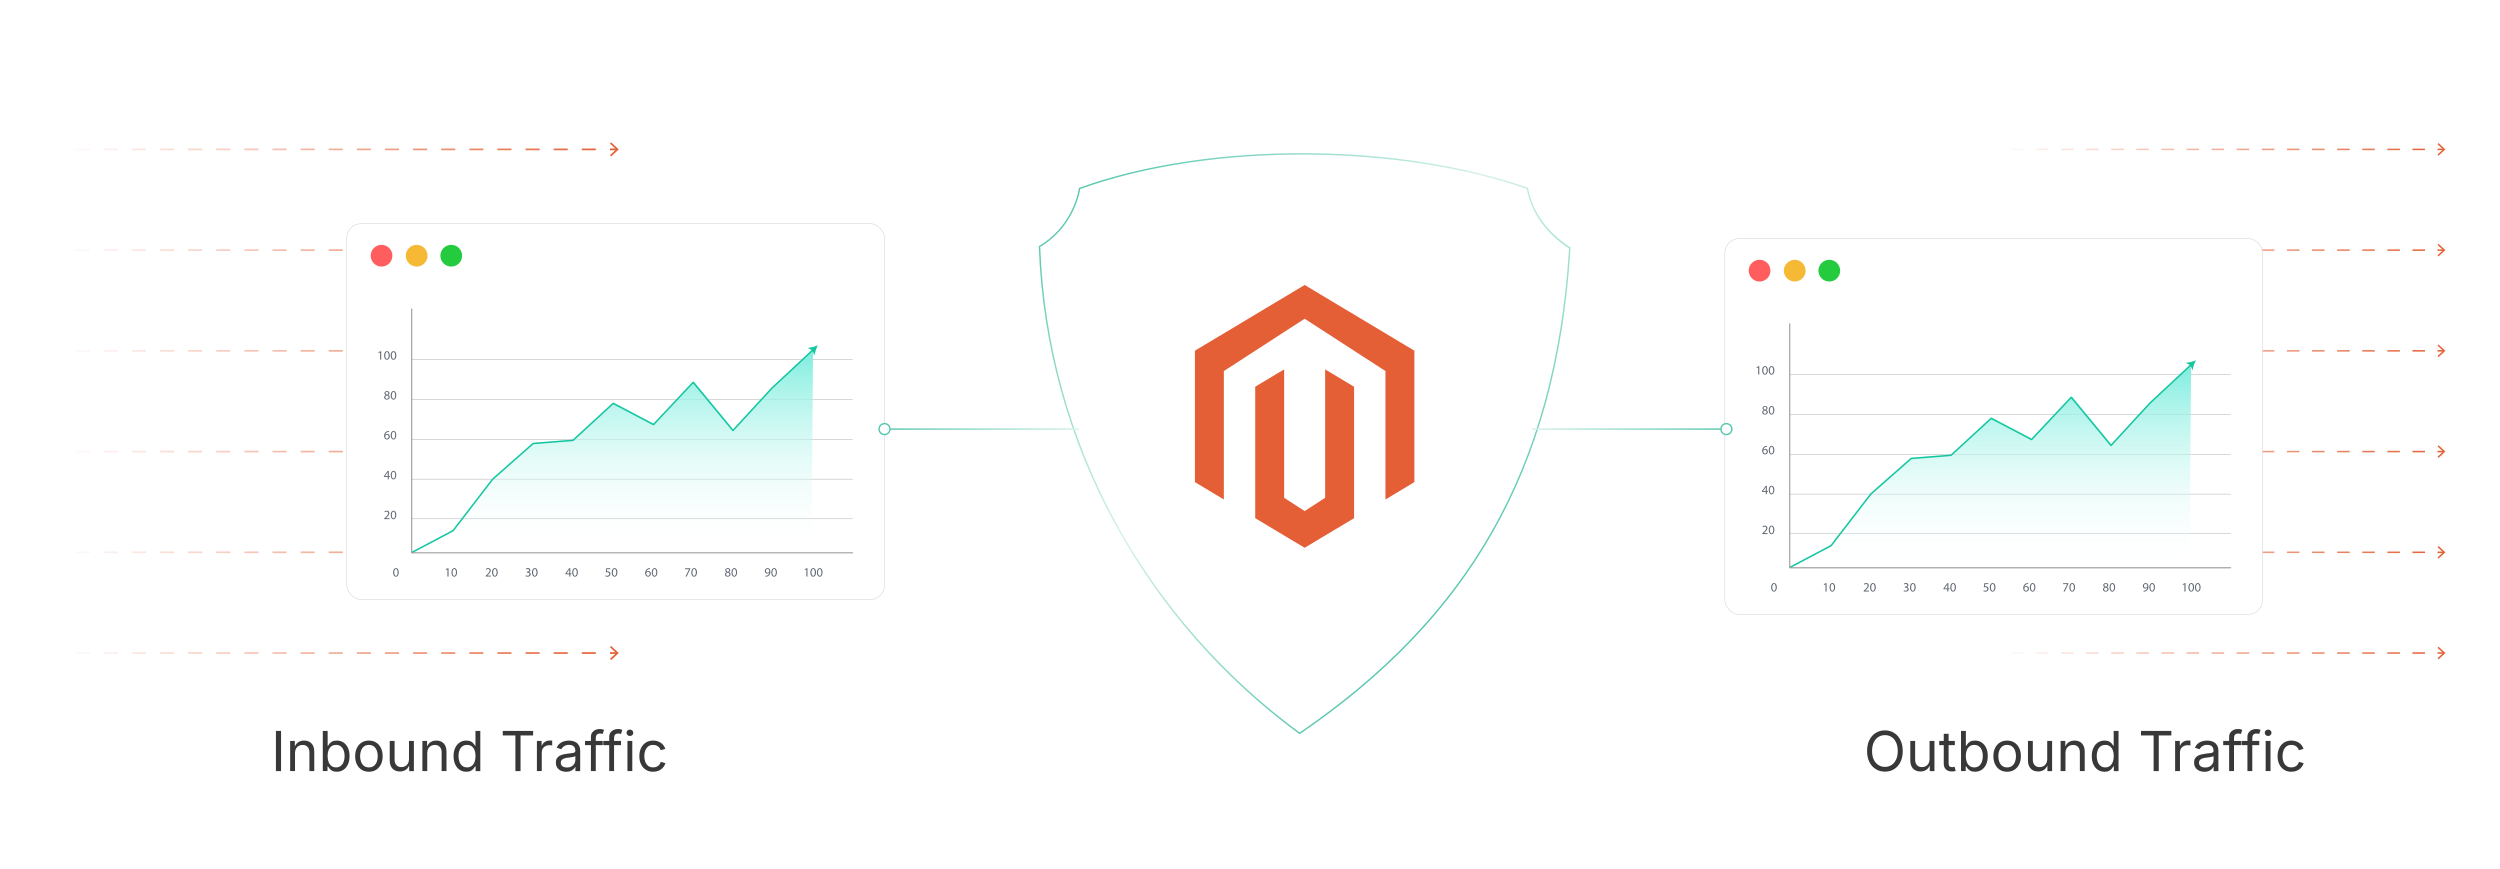 <?xml version="1.0" encoding="UTF-8"?><svg id="_02-Security-Layer" xmlns="http://www.w3.org/2000/svg" xmlns:xlink="http://www.w3.org/1999/xlink" viewBox="0 0 860 298.867"><defs><filter id="drop-shadow-1" filterUnits="userSpaceOnUse"><feOffset dx="0" dy="5"/><feGaussianBlur result="blur" stdDeviation="4"/><feFlood flood-color="#333" flood-opacity=".09"/><feComposite in2="blur" operator="in"/><feComposite in="SourceGraphic"/></filter><linearGradient id="linear-gradient" x1="380.846" y1="49.94" x2="515.971" y2="185.065" gradientUnits="userSpaceOnUse"><stop offset="0" stop-color="#58c7ae"/><stop offset=".5" stop-color="#d6f1eb"/><stop offset="1" stop-color="#58c7ae"/></linearGradient><linearGradient id="linear-gradient-2" x1="18.8" y1="51.391" x2="212.839" y2="51.391" gradientUnits="userSpaceOnUse"><stop offset="0" stop-color="#fff"/><stop offset="1" stop-color="#e45f35"/></linearGradient><linearGradient id="linear-gradient-3" x1="18.8" x2="212.839" xlink:href="#linear-gradient-2"/><linearGradient id="linear-gradient-4" x1="18.8" x2="212.839" xlink:href="#linear-gradient-2"/><linearGradient id="linear-gradient-5" x1="18.8" y1="51.391" x2="212.839" y2="51.391" xlink:href="#linear-gradient-2"/><linearGradient id="linear-gradient-6" y1="86.042" y2="86.042" xlink:href="#linear-gradient-2"/><linearGradient id="linear-gradient-7" x1="18.8" y1="86.042" x2="212.839" y2="86.042" xlink:href="#linear-gradient-2"/><linearGradient id="linear-gradient-8" x1="18.8" y1="86.042" x2="212.839" y2="86.042" xlink:href="#linear-gradient-2"/><linearGradient id="linear-gradient-9" x1="18.8" y1="86.042" x2="212.839" y2="86.042" xlink:href="#linear-gradient-2"/><linearGradient id="linear-gradient-10" y1="120.692" y2="120.692" xlink:href="#linear-gradient-2"/><linearGradient id="linear-gradient-11" x1="18.8" y1="120.692" x2="212.839" y2="120.692" xlink:href="#linear-gradient-2"/><linearGradient id="linear-gradient-12" x1="18.8" y1="120.692" x2="212.839" y2="120.692" xlink:href="#linear-gradient-2"/><linearGradient id="linear-gradient-13" x1="18.8" y1="120.692" x2="212.839" y2="120.692" xlink:href="#linear-gradient-2"/><linearGradient id="linear-gradient-14" y1="155.343" y2="155.343" xlink:href="#linear-gradient-2"/><linearGradient id="linear-gradient-15" x1="18.8" y1="155.343" x2="212.839" y2="155.343" xlink:href="#linear-gradient-2"/><linearGradient id="linear-gradient-16" x1="18.8" y1="155.343" x2="212.839" y2="155.343" xlink:href="#linear-gradient-2"/><linearGradient id="linear-gradient-17" x1="18.8" y1="155.343" x2="212.839" y2="155.343" xlink:href="#linear-gradient-2"/><linearGradient id="linear-gradient-18" y1="189.993" y2="189.993" xlink:href="#linear-gradient-2"/><linearGradient id="linear-gradient-19" x1="18.8" y1="189.993" x2="212.839" y2="189.993" xlink:href="#linear-gradient-2"/><linearGradient id="linear-gradient-20" x1="18.8" y1="189.993" x2="212.839" y2="189.993" xlink:href="#linear-gradient-2"/><linearGradient id="linear-gradient-21" x1="18.8" y1="189.993" x2="212.839" y2="189.993" xlink:href="#linear-gradient-2"/><linearGradient id="linear-gradient-22" y1="224.644" y2="224.644" xlink:href="#linear-gradient-2"/><linearGradient id="linear-gradient-23" x1="18.8" y1="224.644" x2="212.839" y2="224.644" xlink:href="#linear-gradient-2"/><linearGradient id="linear-gradient-24" x1="18.8" y1="224.644" x2="212.839" y2="224.644" xlink:href="#linear-gradient-2"/><linearGradient id="linear-gradient-25" x1="18.8" y1="224.644" x2="212.839" y2="224.644" xlink:href="#linear-gradient-2"/><filter id="drop-shadow-2" filterUnits="userSpaceOnUse"><feOffset dx="0" dy="3.562"/><feGaussianBlur result="blur-2" stdDeviation="2.85"/><feFlood flood-color="#333" flood-opacity=".09"/><feComposite in2="blur-2" operator="in"/><feComposite in="SourceGraphic"/></filter><linearGradient id="linear-gradient-26" x1="210.768" y1="186.615" x2="210.768" y2="116.769" gradientUnits="userSpaceOnUse"><stop offset="0" stop-color="#fff" stop-opacity="0"/><stop offset="1" stop-color="#7eeddf"/></linearGradient><linearGradient id="linear-gradient-27" x1="685.258" x2="841.2" xlink:href="#linear-gradient-2"/><linearGradient id="linear-gradient-28" x1="685.258" x2="841.2" xlink:href="#linear-gradient-2"/><linearGradient id="linear-gradient-29" x1="685.258" x2="841.2" xlink:href="#linear-gradient-2"/><linearGradient id="linear-gradient-30" x1="685.258" y1="51.391" x2="841.2" y2="51.391" xlink:href="#linear-gradient-2"/><linearGradient id="linear-gradient-31" x1="685.258" y1="86.042" x2="841.2" y2="86.042" xlink:href="#linear-gradient-2"/><linearGradient id="linear-gradient-32" x1="685.258" y1="86.042" x2="841.2" y2="86.042" xlink:href="#linear-gradient-2"/><linearGradient id="linear-gradient-33" x1="685.258" y1="86.042" x2="841.2" y2="86.042" xlink:href="#linear-gradient-2"/><linearGradient id="linear-gradient-34" x1="685.258" y1="86.042" x2="841.2" y2="86.042" xlink:href="#linear-gradient-2"/><linearGradient id="linear-gradient-35" x1="685.258" y1="120.692" x2="841.2" y2="120.692" xlink:href="#linear-gradient-2"/><linearGradient id="linear-gradient-36" x1="685.258" y1="120.692" x2="841.2" y2="120.692" xlink:href="#linear-gradient-2"/><linearGradient id="linear-gradient-37" x1="685.258" y1="120.692" x2="841.2" y2="120.692" xlink:href="#linear-gradient-2"/><linearGradient id="linear-gradient-38" x1="685.258" y1="120.692" x2="841.2" y2="120.692" xlink:href="#linear-gradient-2"/><linearGradient id="linear-gradient-39" x1="685.258" y1="155.343" x2="841.2" y2="155.343" xlink:href="#linear-gradient-2"/><linearGradient id="linear-gradient-40" x1="685.258" y1="155.343" x2="841.2" y2="155.343" xlink:href="#linear-gradient-2"/><linearGradient id="linear-gradient-41" x1="685.258" y1="155.343" x2="841.2" y2="155.343" xlink:href="#linear-gradient-2"/><linearGradient id="linear-gradient-42" x1="685.258" y1="155.343" x2="841.2" y2="155.343" xlink:href="#linear-gradient-2"/><linearGradient id="linear-gradient-43" x1="685.258" y1="189.993" x2="841.2" y2="189.993" xlink:href="#linear-gradient-2"/><linearGradient id="linear-gradient-44" x1="685.258" y1="189.993" x2="841.2" y2="189.993" xlink:href="#linear-gradient-2"/><linearGradient id="linear-gradient-45" x1="685.258" y1="189.993" x2="841.2" y2="189.993" xlink:href="#linear-gradient-2"/><linearGradient id="linear-gradient-46" x1="685.258" y1="189.993" x2="841.2" y2="189.993" xlink:href="#linear-gradient-2"/><linearGradient id="linear-gradient-47" x1="685.258" y1="224.644" x2="841.2" y2="224.644" xlink:href="#linear-gradient-2"/><linearGradient id="linear-gradient-48" x1="685.258" y1="224.644" x2="841.2" y2="224.644" xlink:href="#linear-gradient-2"/><linearGradient id="linear-gradient-49" x1="685.258" y1="224.644" x2="841.2" y2="224.644" xlink:href="#linear-gradient-2"/><linearGradient id="linear-gradient-50" x1="685.258" y1="224.644" x2="841.2" y2="224.644" xlink:href="#linear-gradient-2"/><filter id="drop-shadow-3" filterUnits="userSpaceOnUse"><feOffset dx="0" dy="3.562"/><feGaussianBlur result="blur-3" stdDeviation="2.85"/><feFlood flood-color="#333" flood-opacity=".09"/><feComposite in2="blur-3" operator="in"/><feComposite in="SourceGraphic"/></filter><linearGradient id="linear-gradient-51" x1="684.817" y1="191.756" x2="684.817" y2="121.91" xlink:href="#linear-gradient-26"/><linearGradient id="linear-gradient-52" x1="304.278" y1="147.611" x2="371.162" y2="147.611" gradientUnits="userSpaceOnUse"><stop offset="0" stop-color="#58c7ae"/><stop offset="1" stop-color="#d6f1eb"/></linearGradient><linearGradient id="linear-gradient-53" x1="304.278" x2="371.162" xlink:href="#linear-gradient-52"/><linearGradient id="linear-gradient-54" x1="593.886" x2="527.002" xlink:href="#linear-gradient-52"/><linearGradient id="linear-gradient-55" x1="593.886" x2="527.002" xlink:href="#linear-gradient-52"/></defs><g filter="url(#drop-shadow-1)"><path d="M540.012,80.322c-4.704,77.103-35.572,127.747-92.947,166.967-52.916-38.923-86.997-99.468-89.478-167.5,12.145-7.103,13.782-19.959,13.782-19.959,45.305-16.344,110.508-15.364,154.047-.033,1.724,8.861,6.947,15.472,14.595,20.525Z" fill="#fff" stroke="url(#linear-gradient)" stroke-miterlimit="10" stroke-width=".5"/><g id="LOGO"><polygon points="486.548 115.638 486.548 160.853 476.593 166.819 476.593 122.64 448.799 104.645 421.006 122.64 421.006 166.819 411.051 160.853 411.051 115.638 448.799 93.03 486.548 115.638" fill="#e45f35" stroke-width="0"/><polygon points="465.807 128.033 465.807 173.248 458.921 177.372 448.8 183.436 438.67 177.372 431.792 173.248 431.792 128.033 441.748 122.067 441.748 166.246 448.8 170.809 455.851 166.246 455.851 122.067 465.807 128.033" fill="#e45f35" stroke-width="0"/></g></g><path d="M96.681,251.435v13.823h-1.763v-13.823h1.763Z" fill="#383838" stroke-width="0"/><path d="M101.486,259.042v6.216h-1.67v-10.372h1.605l.009,2.514h-.232c.315-.958.765-1.639,1.35-2.041.584-.402,1.269-.603,2.055-.603.699,0,1.311.144,1.837.432.525.287.936.72,1.229,1.299.293.578.44,1.307.44,2.185v6.587h-1.67v-6.448c0-.798-.209-1.422-.626-1.874-.418-.451-.988-.677-1.712-.677-.495,0-.94.108-1.336.325-.396.217-.708.532-.937.946-.229.415-.343.918-.343,1.512Z" fill="#383838" stroke-width="0"/><path d="M115.857,265.481c-.656,0-1.185-.113-1.586-.339-.402-.226-.711-.482-.928-.77-.217-.288-.384-.527-.501-.719h-.186v1.605h-1.614v-13.823h1.67v5.112h.13c.117-.186.281-.419.492-.701.21-.281.513-.533.909-.756.396-.223.931-.334,1.605-.334.866,0,1.628.217,2.287.649.658.433,1.175,1.05,1.549,1.851.375.801.562,1.749.562,2.844,0,1.101-.186,2.054-.557,2.857-.371.804-.886,1.426-1.545,1.865-.658.439-1.421.659-2.287.659ZM115.606,263.987c.649,0,1.192-.175,1.628-.524.437-.35.764-.82.983-1.41.22-.591.33-1.248.33-1.972,0-.717-.108-1.365-.325-1.943-.217-.579-.543-1.038-.979-1.378-.437-.34-.982-.51-1.638-.51-.637,0-1.172.161-1.605.482-.433.322-.759.769-.979,1.34-.219.572-.329,1.242-.329,2.009,0,.767.111,1.444.334,2.032.223.588.552,1.047.988,1.377.436.331.966.497,1.591.497Z" fill="#383838" stroke-width="0"/><path d="M126.897,265.481c-.94,0-1.764-.223-2.472-.668-.708-.445-1.261-1.07-1.656-1.874-.396-.804-.594-1.738-.594-2.802,0-1.082.198-2.027.594-2.834.396-.808.948-1.434,1.656-1.879.708-.445,1.532-.668,2.472-.668.946,0,1.775.223,2.486.668.711.445,1.265,1.071,1.661,1.879.396.807.594,1.752.594,2.834,0,1.064-.198,1.998-.594,2.802-.396.804-.95,1.429-1.661,1.874-.711.445-1.54.668-2.486.668ZM126.897,263.987c.699,0,1.274-.179,1.726-.538.451-.358.785-.831,1.002-1.415.216-.585.325-1.217.325-1.897,0-.687-.108-1.325-.325-1.916-.217-.59-.551-1.066-1.002-1.429-.452-.361-1.027-.542-1.726-.542-.693,0-1.262.181-1.707.542-.445.362-.776.837-.993,1.424-.217.588-.325,1.228-.325,1.92,0,.681.108,1.312.325,1.897.216.584.547,1.056.993,1.415.445.359,1.014.538,1.707.538Z" fill="#383838" stroke-width="0"/><path d="M137.584,265.388c-.699,0-1.313-.144-1.841-.432-.529-.287-.94-.722-1.234-1.303-.293-.581-.44-1.308-.44-2.18v-6.587h1.67v6.448c0,.798.21,1.423.631,1.874.42.452.993.677,1.716.677.495,0,.938-.108,1.332-.325.393-.216.703-.534.932-.951.229-.418.343-.92.343-1.508v-6.216h1.679v10.372h-1.614v-2.514h.223c-.322.971-.778,1.655-1.369,2.05-.59.396-1.266.594-2.027.594Z" fill="#383838" stroke-width="0"/><path d="M146.973,259.042v6.216h-1.67v-10.372h1.605l.009,2.514h-.232c.315-.958.765-1.639,1.35-2.041.584-.402,1.269-.603,2.055-.603.699,0,1.311.144,1.837.432.525.287.936.72,1.229,1.299.293.578.44,1.307.44,2.185v6.587h-1.67v-6.448c0-.798-.209-1.422-.626-1.874-.418-.451-.988-.677-1.712-.677-.495,0-.94.108-1.336.325-.396.217-.708.532-.937.946-.229.415-.343.918-.343,1.512Z" fill="#383838" stroke-width="0"/><path d="M160.416,265.481c-.86,0-1.621-.22-2.282-.659-.662-.439-1.178-1.061-1.549-1.865-.371-.804-.557-1.756-.557-2.857,0-1.095.187-2.042.562-2.844.374-.801.892-1.417,1.554-1.851.662-.433,1.422-.649,2.282-.649.674,0,1.209.111,1.605.334.396.223.7.475.913.756.214.282.376.515.487.701h.13v-5.112h1.67v13.823h-1.614v-1.605h-.186c-.111.192-.277.431-.496.719-.22.287-.529.544-.928.77-.399.226-.93.339-1.591.339ZM160.667,263.987c.631,0,1.163-.166,1.596-.497.433-.331.761-.79.983-1.377.223-.587.334-1.265.334-2.032,0-.767-.11-1.437-.329-2.009-.22-.572-.546-1.019-.979-1.34-.434-.321-.969-.482-1.605-.482-.656,0-1.201.17-1.638.51-.436.34-.762.799-.979,1.378-.217.578-.325,1.226-.325,1.943,0,.724.11,1.381.33,1.972.219.59.548,1.061.988,1.41.439.349.98.524,1.624.524Z" fill="#383838" stroke-width="0"/><path d="M172.95,252.993v-1.559h10.446v1.559h-4.332v12.265h-1.764v-12.265h-4.351Z" fill="#383838" stroke-width="0"/><path d="M184.695,265.258v-10.372h1.614v1.596h.111c.191-.525.533-.948,1.025-1.267.491-.318,1.047-.478,1.665-.478.124,0,.271.003.44.009.17.006.305.013.404.019v1.679c-.05-.012-.174-.031-.371-.056-.198-.024-.408-.037-.631-.037-.495,0-.939.104-1.332.311-.393.208-.7.492-.923.854-.223.362-.334.778-.334,1.248v6.494h-1.67Z" fill="#383838" stroke-width="0"/><path d="M194.751,265.499c-.655,0-1.251-.124-1.785-.371-.535-.247-.961-.609-1.275-1.085-.316-.476-.474-1.054-.474-1.735,0-.594.117-1.076.353-1.447s.549-.663.941-.877c.393-.213.827-.372,1.304-.478.477-.105.956-.188,1.438-.25.618-.08,1.122-.142,1.512-.186.39-.043.679-.117.867-.223.188-.105.283-.284.283-.538v-.056c0-.433-.08-.799-.241-1.099-.161-.3-.402-.53-.724-.691-.321-.161-.724-.241-1.206-.241-.495,0-.919.078-1.271.232-.354.155-.64.348-.858.58-.22.232-.386.469-.497.71l-1.604-.529c.266-.631.625-1.124,1.076-1.48.451-.355.949-.607,1.493-.756.545-.148,1.083-.223,1.615-.223.346,0,.74.042,1.183.125.441.084.868.25,1.28.497.411.248.751.614,1.021,1.099.269.486.403,1.134.403,1.944v6.837h-1.643v-1.41h-.111c-.117.241-.306.49-.565.747-.26.256-.597.472-1.011.645-.415.173-.916.26-1.504.26ZM195.04,264.024c.618,0,1.142-.121,1.567-.362.428-.241.752-.555.975-.941.223-.387.334-.79.334-1.211v-1.438c-.068.081-.217.153-.445.218-.229.064-.49.122-.784.171-.294.05-.578.091-.854.125-.275.034-.493.06-.653.079-.402.05-.778.134-1.128.255-.35.12-.629.297-.839.528-.211.232-.316.546-.316.942,0,.359.094.659.279.9s.438.424.76.547c.322.124.69.186,1.104.186Z" fill="#383838" stroke-width="0"/><path d="M207.34,254.886v1.429h-6.104v-1.429h6.104ZM203.277,265.258v-11.754c0-.6.141-1.101.422-1.503.281-.402.648-.705,1.1-.909s.928-.306,1.429-.306c.396,0,.724.032.983.098.26.064.451.125.575.181l-.464,1.429c-.087-.031-.199-.065-.339-.102-.139-.037-.326-.056-.562-.056-.513,0-.887.131-1.122.394-.235.263-.353.645-.353,1.146v11.383h-1.67Z" fill="#383838" stroke-width="0"/><path d="M213.631,254.886v1.429h-6.104v-1.429h6.104ZM209.568,265.258v-11.754c0-.6.141-1.101.422-1.503.281-.402.648-.705,1.1-.909s.928-.306,1.429-.306c.396,0,.724.032.983.098.26.064.451.125.575.181l-.464,1.429c-.087-.031-.199-.065-.339-.102-.139-.037-.326-.056-.562-.056-.513,0-.887.131-1.122.394-.235.263-.353.645-.353,1.146v11.383h-1.67Z" fill="#383838" stroke-width="0"/><path d="M216.683,253.188c-.316,0-.588-.108-.816-.325-.229-.216-.344-.476-.344-.779,0-.309.114-.57.344-.784.229-.213.5-.32.816-.32.321,0,.597.107.825.32.229.214.343.475.343.784,0,.303-.114.563-.343.779-.229.217-.504.325-.825.325ZM215.838,265.258v-10.372h1.67v10.372h-1.67Z" fill="#383838" stroke-width="0"/><path d="M224.662,265.481c-.94,0-1.765-.223-2.473-.668-.709-.445-1.261-1.07-1.656-1.874-.396-.804-.594-1.738-.594-2.802,0-1.082.198-2.027.594-2.834.396-.808.947-1.434,1.656-1.879.708-.445,1.532-.668,2.473-.668.5,0,.974.065,1.419.195s.852.317,1.22.561c.368.245.686.544.951.9.266.355.47.759.612,1.21l-1.604.455c-.074-.266-.189-.51-.344-.733s-.342-.416-.562-.58c-.22-.164-.472-.291-.756-.381-.284-.089-.597-.134-.937-.134-.693,0-1.262.181-1.707.542-.445.362-.776.837-.993,1.424-.217.588-.325,1.228-.325,1.92,0,.681.108,1.312.325,1.897.217.584.548,1.056.993,1.415.445.359,1.014.538,1.707.538.346,0,.664-.046.955-.139s.549-.224.774-.395c.226-.17.416-.372.571-.607.154-.235.269-.492.343-.77l1.596.455c-.136.464-.339.877-.607,1.238-.27.362-.589.671-.96.928-.371.257-.783.452-1.234.585-.451.133-.931.199-1.438.199Z" fill="#383838" stroke-width="0"/><line x1="18.8" y1="51.391" x2="21.17" y2="51.391" fill="none" stroke="url(#linear-gradient-2)" stroke-miterlimit="10" stroke-width=".593"/><line x1="26.007" y1="51.391" x2="207.407" y2="51.391" fill="none" stroke="url(#linear-gradient-3)" stroke-dasharray="0 0 4.837 4.837" stroke-miterlimit="10" stroke-width=".593"/><line x1="209.826" y1="51.391" x2="212.196" y2="51.391" fill="none" stroke="url(#linear-gradient-4)" stroke-miterlimit="10" stroke-width=".593"/><polygon points="210.233 53.815 209.828 53.381 211.969 51.392 209.828 49.402 210.233 48.968 212.839 51.392 210.233 53.815" fill="url(#linear-gradient-5)" stroke-width="0"/><line x1="18.8" y1="86.042" x2="21.17" y2="86.042" fill="none" stroke="url(#linear-gradient-6)" stroke-miterlimit="10" stroke-width=".593"/><line x1="26.007" y1="86.042" x2="207.407" y2="86.042" fill="none" stroke="url(#linear-gradient-7)" stroke-dasharray="0 0 4.837 4.837" stroke-miterlimit="10" stroke-width=".593"/><line x1="209.826" y1="86.042" x2="212.196" y2="86.042" fill="none" stroke="url(#linear-gradient-8)" stroke-miterlimit="10" stroke-width=".593"/><polygon points="210.233 88.465 209.828 88.031 211.969 86.042 209.828 84.052 210.233 83.618 212.839 86.042 210.233 88.465" fill="url(#linear-gradient-9)" stroke-width="0"/><line x1="18.8" y1="120.692" x2="21.17" y2="120.692" fill="none" stroke="url(#linear-gradient-10)" stroke-miterlimit="10" stroke-width=".593"/><line x1="26.007" y1="120.692" x2="207.407" y2="120.692" fill="none" stroke="url(#linear-gradient-11)" stroke-dasharray="0 0 4.837 4.837" stroke-miterlimit="10" stroke-width=".593"/><line x1="209.826" y1="120.692" x2="212.196" y2="120.692" fill="none" stroke="url(#linear-gradient-12)" stroke-miterlimit="10" stroke-width=".593"/><polygon points="210.233 123.116 209.828 122.682 211.969 120.693 209.828 118.703 210.233 118.269 212.839 120.693 210.233 123.116" fill="url(#linear-gradient-13)" stroke-width="0"/><line x1="18.8" y1="155.343" x2="21.17" y2="155.343" fill="none" stroke="url(#linear-gradient-14)" stroke-miterlimit="10" stroke-width=".593"/><line x1="26.007" y1="155.343" x2="207.407" y2="155.343" fill="none" stroke="url(#linear-gradient-15)" stroke-dasharray="0 0 4.837 4.837" stroke-miterlimit="10" stroke-width=".593"/><line x1="209.826" y1="155.343" x2="212.196" y2="155.343" fill="none" stroke="url(#linear-gradient-16)" stroke-miterlimit="10" stroke-width=".593"/><polygon points="210.233 157.766 209.828 157.332 211.969 155.343 209.828 153.353 210.233 152.919 212.839 155.343 210.233 157.766" fill="url(#linear-gradient-17)" stroke-width="0"/><line x1="18.8" y1="189.993" x2="21.17" y2="189.993" fill="none" stroke="url(#linear-gradient-18)" stroke-miterlimit="10" stroke-width=".593"/><line x1="26.007" y1="189.993" x2="207.407" y2="189.993" fill="none" stroke="url(#linear-gradient-19)" stroke-dasharray="0 0 4.837 4.837" stroke-miterlimit="10" stroke-width=".593"/><line x1="209.826" y1="189.993" x2="212.196" y2="189.993" fill="none" stroke="url(#linear-gradient-20)" stroke-miterlimit="10" stroke-width=".593"/><polygon points="210.233 192.417 209.828 191.983 211.969 189.994 209.828 188.004 210.233 187.57 212.839 189.994 210.233 192.417" fill="url(#linear-gradient-21)" stroke-width="0"/><line x1="18.8" y1="224.644" x2="21.17" y2="224.644" fill="none" stroke="url(#linear-gradient-22)" stroke-miterlimit="10" stroke-width=".593"/><line x1="26.007" y1="224.644" x2="207.407" y2="224.644" fill="none" stroke="url(#linear-gradient-23)" stroke-dasharray="0 0 4.837 4.837" stroke-miterlimit="10" stroke-width=".593"/><line x1="209.826" y1="224.644" x2="212.196" y2="224.644" fill="none" stroke="url(#linear-gradient-24)" stroke-miterlimit="10" stroke-width=".593"/><polygon points="210.233 227.067 209.828 226.633 211.969 224.644 209.828 222.654 210.233 222.22 212.839 224.644 210.233 227.067" fill="url(#linear-gradient-25)" stroke-width="0"/><g filter="url(#drop-shadow-2)"><rect x="119.271" y="73.387" width="185.007" height="129.26" rx="4.938" ry="4.938" fill="#fff" stroke="#d3d3d3" stroke-miterlimit="10" stroke-width=".187"/><circle cx="143.333" cy="84.404" r="3.739" fill="#f5b935" stroke-width="0"/><circle cx="131.25" cy="84.404" r="3.739" fill="#ff5d5e" stroke-width="0"/><circle cx="155.229" cy="84.404" r="3.739" fill="#24cb3f" stroke-width="0"/><path d="M293.223,174.988h-151.46c-.076,0-.137-.062-.137-.137,0-.076.062-.137.137-.137h151.46c.076,0,.137.062.137.137,0,.076-.062.137-.137.137Z" fill="#cecece" stroke-width="0"/><path d="M293.223,161.436h-151.46c-.076,0-.137-.062-.137-.137,0-.076.062-.137.137-.137h151.46c.076,0,.137.062.137.137,0,.076-.062.137-.137.137Z" fill="#cecece" stroke-width="0"/><path d="M293.223,147.765h-151.46c-.076,0-.137-.062-.137-.137,0-.076.062-.137.137-.137h151.46c.076,0,.137.062.137.137,0,.076-.062.137-.137.137Z" fill="#cecece" stroke-width="0"/><path d="M293.223,134.046h-151.46c-.076,0-.137-.062-.137-.137,0-.076.062-.137.137-.137h151.46c.076,0,.137.062.137.137,0,.076-.062.137-.137.137Z" fill="#cecece" stroke-width="0"/><path d="M293.223,120.278h-151.46c-.076,0-.137-.062-.137-.137,0-.076.062-.137.137-.137h151.46c.076,0,.137.062.137.137,0,.076-.062.137-.137.137Z" fill="#cecece" stroke-width="0"/><path d="M132.182,175.018v-.237c.439-.427,1.359-1.191,1.365-1.786,0-.643-.699-.711-1.172-.316l-.123-.272c.624-.526,1.681-.349,1.681.54,0,.66-.716,1.284-1.211,1.742v.009h1.281v.32h-1.821ZM136.329,173.561c0,2.013-1.916,2.041-1.935.039,0-1.949,1.935-2.038,1.935-.039ZM135.36,174.768c.794,0,.798-2.351.004-2.351-.782,0-.797,2.351-.004,2.351Z" fill="#5f6772" stroke-width="0"/><path d="M133.376,161.299v-.777h-1.325v-.255l1.272-1.821h.417v1.773h.399v.303h-.399v.777h-.364ZM133.376,160.22c0-.379-.006-1.054.013-1.4h-.013c-.253.484-.58.899-.934,1.391v.009h.934ZM136.329,159.842c0,2.013-1.916,2.041-1.935.039,0-1.949,1.935-2.038,1.935-.039ZM135.36,161.049c.794,0,.798-2.351.004-2.351-.782,0-.797,2.351-.004,2.351Z" fill="#5f6772" stroke-width="0"/><path d="M133.81,145c-.645-.035-1.189.372-1.281,1.031h.013c.45-.595,1.549-.401,1.549.592,0,.522-.355,1.005-.948,1.005-1.48,0-1.43-2.944.667-2.944v.316ZM133.112,145.991c-.857,0-.717,1.338.031,1.338.703,0,.796-1.338-.031-1.338ZM136.329,146.123c0,2.013-1.916,2.041-1.935.039,0-1.949,1.935-2.038,1.935-.039ZM134.781,146.167c0,1.547,1.163,1.6,1.163-.027,0-1.594-1.163-1.554-1.163.027Z" fill="#5f6772" stroke-width="0"/><path d="M132.713,132.373l-.004-.013c-.316-.149-.452-.395-.452-.641,0-.988,1.711-1.016,1.711-.057,0,.241-.118.5-.469.667v.013c.959.379.654,1.566-.395,1.566-1.079,0-1.303-1.147-.391-1.536ZM133.056,132.496c-.757.219-.633,1.132.057,1.132.67,0,.891-.863-.057-1.132ZM133.165,132.22c.659-.224.514-.983-.048-.983-.574,0-.785.76.048.983ZM136.329,132.404c0,2.013-1.916,2.041-1.935.039,0-1.949,1.935-2.038,1.935-.039ZM134.781,132.448c0,1.547,1.163,1.6,1.163-.027,0-1.594-1.163-1.554-1.163.027Z" fill="#5f6772" stroke-width="0"/><path d="M130.768,117.649h-.009l-.496.267-.075-.294.623-.333h.329v2.852h-.373v-2.492ZM133.086,120.189c-1.261,0-1.302-2.949.048-2.949,1.29,0,1.293,2.949-.048,2.949ZM133.108,119.891c.794,0,.798-2.351.004-2.351-.782,0-.797,2.351-.004,2.351ZM135.338,120.189c-1.261,0-1.302-2.949.048-2.949,1.29,0,1.293,2.949-.048,2.949ZM135.36,119.891c.794,0,.798-2.351.004-2.351-.782,0-.797,2.351-.004,2.351Z" fill="#5f6772" stroke-width="0"/><path d="M136.175,194.822c-1.261,0-1.302-2.949.048-2.949,1.29,0,1.293,2.949-.048,2.949ZM136.197,194.524c.794,0,.798-2.353.004-2.353-.782,0-.797,2.353-.004,2.353Z" fill="#5f6772" stroke-width="0"/><path d="M153.92,192.282h-.009l-.496.267-.075-.294.623-.333h.329v2.852h-.373v-2.492ZM157.23,193.317c0,2.012-1.916,2.043-1.935.04,0-1.953,1.935-2.036,1.935-.04ZM156.26,194.524c.794,0,.798-2.353.004-2.353-.782,0-.797,2.353-.004,2.353Z" fill="#5f6772" stroke-width="0"/><path d="M167.06,194.774v-.237c.44-.427,1.359-1.191,1.365-1.786,0-.642-.696-.712-1.172-.316l-.123-.272c.627-.527,1.681-.347,1.681.54,0,.661-.717,1.285-1.211,1.742v.009h1.281v.32h-1.821ZM170.216,194.822c-1.261,0-1.302-2.949.048-2.949,1.29,0,1.293,2.949-.048,2.949ZM170.238,194.524c.794,0,.798-2.353.004-2.353-.782,0-.797,2.353-.004,2.353Z" fill="#5f6772" stroke-width="0"/><path d="M180.885,194.331c1.185.751,2.021-.944.325-.944v-.289c1.489,0,.79-1.446-.219-.723l-.101-.281c1.192-.883,2.226.699,1.035,1.132v.009c.941.19.871,1.588-.404,1.588-.32,0-.601-.101-.742-.193l.105-.298ZM183.948,194.822c-1.261,0-1.302-2.949.048-2.949,1.29,0,1.293,2.949-.048,2.949ZM183.97,194.524c.794,0,.798-2.353.004-2.353-.782,0-.797,2.353-.004,2.353Z" fill="#5f6772" stroke-width="0"/><path d="M195.824,194.774v-.777h-1.325v-.254l1.272-1.821h.417v1.773h.399v.302h-.399v.777h-.364ZM195.824,193.694c0-.379-.006-1.054.013-1.4h-.013c-.25.479-.583.903-.935,1.391v.009h.935ZM197.786,194.822c-1.261,0-1.302-2.949.048-2.949,1.29,0,1.293,2.949-.048,2.949ZM197.808,194.524c.794,0,.798-2.353.004-2.353-.782,0-.797,2.353-.004,2.353Z" fill="#5f6772" stroke-width="0"/><path d="M209.933,192.246h-1.088l-.11.733c.652-.095,1.255.209,1.255.868,0,.894-1.086,1.242-1.773.799l.096-.294c1.291.771,2.082-1.308.07-1.062l.184-1.369h1.364v.325ZM211.387,194.822c-1.261,0-1.302-2.949.048-2.949,1.29,0,1.293,2.949-.048,2.949ZM211.409,194.524c.794,0,.798-2.353.004-2.353-.782,0-.797,2.353-.004,2.353Z" fill="#5f6772" stroke-width="0"/><path d="M223.614,192.194c-.642-.035-1.189.37-1.281,1.031h.013c.45-.595,1.549-.4,1.549.593,0,.522-.355,1.004-.948,1.004-1.481,0-1.423-2.944.667-2.944v.316ZM223.504,193.839c0-.787-.867-.841-1.14-.302-.175.287.045.987.583.987.334,0,.557-.276.557-.685ZM226.133,193.317c0,2.012-1.916,2.043-1.935.04,0-1.953,1.935-2.036,1.935-.04ZM225.163,194.524c.794,0,.798-2.353.004-2.353-.782,0-.797,2.353-.004,2.353Z" fill="#5f6772" stroke-width="0"/><path d="M237.455,191.922v.255l-1.242,2.597h-.4l1.237-2.523v-.009h-1.395v-.32h1.799ZM238.759,194.822c-1.261,0-1.302-2.949.048-2.949,1.29,0,1.293,2.949-.048,2.949ZM238.781,194.524c.794,0,.798-2.353.004-2.353-.782,0-.797,2.353-.004,2.353Z" fill="#5f6772" stroke-width="0"/><path d="M249.941,193.286l-.004-.013c-.78-.367-.494-1.4.43-1.4.926,0,1.123,1.008.36,1.369v.014c.959.379.654,1.566-.395,1.566-1.083,0-1.297-1.151-.391-1.536ZM250.911,194.032c0-.706-1.141-.818-1.141-.035-.033.708,1.141.732,1.141.035ZM250.393,193.133c.659-.224.514-.983-.048-.983-.574,0-.785.76.048.983ZM253.558,193.317c0,2.012-1.916,2.043-1.935.04,0-1.953,1.935-2.036,1.935-.04ZM252.588,194.524c.794,0,.798-2.353.004-2.353-.782,0-.797,2.353-.004,2.353Z" fill="#5f6772" stroke-width="0"/><path d="M263.336,194.501c.628.064,1.172-.318,1.286-1.048h-.013c-.157.193-.386.306-.671.306-1.196,0-1.085-1.886.131-1.886,1.404,0,1.349,3.041-.733,2.944v-.316ZM264.025,193.466c.927,0,.675-1.299.013-1.299-.704,0-.791,1.299-.013,1.299ZM267.259,193.317c0,2.012-1.916,2.043-1.935.04,0-1.953,1.935-2.036,1.935-.04ZM266.29,194.524c.794,0,.798-2.353.004-2.353-.782,0-.797,2.353-.004,2.353Z" fill="#5f6772" stroke-width="0"/><path d="M277.393,192.282h-.009l-.496.267-.075-.294.623-.333h.329v2.852h-.373v-2.492ZM279.711,194.822c-1.261,0-1.302-2.949.048-2.949,1.29,0,1.293,2.949-.048,2.949ZM279.733,194.524c.794,0,.798-2.353.004-2.353-.782,0-.797,2.353-.004,2.353ZM282.955,193.317c0,2.012-1.916,2.043-1.935.04,0-1.953,1.935-2.036,1.935-.04ZM281.985,194.524c.794,0,.798-2.353.004-2.353-.782,0-.797,2.353-.004,2.353Z" fill="#5f6772" stroke-width="0"/><polyline points="279.145 186.615 141.851 186.615 156.141 178.725 169.802 160.965 183.678 148.743 197.392 147.646 211.209 134.935 225.091 142.227 238.744 127.694 252.426 144.254 265.872 129.645 279.684 116.769" fill="url(#linear-gradient-26)" stroke-width="0"/><polyline points="141.851 186.393 155.853 178.993 169.514 161.233 183.39 149.012 197.105 147.915 210.921 135.203 224.803 142.495 238.456 127.962 252.139 144.522 265.584 129.913 279.684 116.769" fill="none" stroke="#14c69f" stroke-linecap="round" stroke-linejoin="round" stroke-width=".534"/><path d="M281.336,115.23c-.508,1.013-1.014,2.403-1.126,3.481l-.742-1.74-1.683-.862c1.083-.036,2.506-.443,3.551-.879Z" fill="#14c69f" stroke-width="0"/><polyline points="141.626 102.709 141.626 186.615 293.277 186.615" fill="none" stroke="#939393" stroke-linecap="round" stroke-linejoin="round" stroke-width=".356"/></g><path d="M648.418,265.444c-1.182,0-2.234-.286-3.159-.858-.924-.572-1.652-1.388-2.185-2.449-.532-1.061-.798-2.32-.798-3.78,0-1.466.266-2.729.798-3.79.532-1.061,1.261-1.878,2.185-2.454.925-.575,1.978-.863,3.159-.863s2.232.288,3.154.863,1.646,1.393,2.176,2.454c.528,1.061.793,2.324.793,3.79,0,1.46-.265,2.72-.793,3.78-.529,1.061-1.254,1.877-2.176,2.449-.922.572-1.973.858-3.154.858ZM648.418,263.811c.822,0,1.566-.209,2.231-.626.665-.418,1.193-1.033,1.586-1.847.394-.813.59-1.807.59-2.982,0-1.188-.196-2.188-.59-3.001-.393-.813-.921-1.429-1.586-1.847-.665-.417-1.409-.626-2.231-.626-.829,0-1.577.21-2.245.631-.668.421-1.198,1.038-1.591,1.851-.393.813-.589,1.811-.589,2.992,0,1.175.196,2.168.589,2.978.393.811.923,1.426,1.591,1.846.668.421,1.416.631,2.245.631Z" fill="#383838" stroke-width="0"/><path d="M660.655,265.388c-.699,0-1.313-.144-1.842-.432-.529-.287-.94-.722-1.234-1.303-.293-.581-.44-1.308-.44-2.18v-6.587h1.67v6.448c0,.798.21,1.423.631,1.874.421.452.993.677,1.717.677.494,0,.938-.108,1.331-.325.393-.216.703-.534.933-.951.229-.418.343-.92.343-1.508v-6.216h1.68v10.372h-1.614v-2.514h.223c-.322.971-.778,1.655-1.369,2.05-.59.396-1.266.594-2.026.594Z" fill="#383838" stroke-width="0"/><path d="M672.456,254.886v1.429h-5.362v-1.429h5.362ZM668.652,252.418h1.67v10.149c0,.464.094.803.283,1.016.188.214.502.32.941.32.104,0,.239-.012.403-.037.164-.024.313-.049.45-.074l.343,1.41c-.173.062-.369.108-.589.14-.22.03-.438.046-.654.046-.896,0-1.596-.236-2.097-.71-.501-.473-.751-1.133-.751-1.98v-10.279Z" fill="#383838" stroke-width="0"/><path d="M679.404,265.481c-.655,0-1.185-.113-1.586-.339-.402-.226-.712-.482-.928-.77-.217-.288-.384-.527-.501-.719h-.186v1.605h-1.614v-13.823h1.67v5.112h.13c.117-.186.281-.419.491-.701.21-.281.514-.533.909-.756s.931-.334,1.605-.334c.865,0,1.628.217,2.287.649.658.433,1.175,1.05,1.549,1.851.374.801.562,1.749.562,2.844,0,1.101-.186,2.054-.557,2.857-.371.804-.886,1.426-1.545,1.865-.658.439-1.421.659-2.287.659ZM679.154,263.987c.649,0,1.192-.175,1.628-.524.437-.35.764-.82.983-1.41.22-.591.329-1.248.329-1.972,0-.717-.108-1.365-.324-1.943-.217-.579-.543-1.038-.979-1.378-.437-.34-.982-.51-1.638-.51-.638,0-1.173.161-1.605.482-.433.322-.759.769-.979,1.34-.22.572-.329,1.242-.329,2.009,0,.767.111,1.444.334,2.032.223.588.552,1.047.988,1.377.436.331.966.497,1.591.497Z" fill="#383838" stroke-width="0"/><path d="M690.444,265.481c-.94,0-1.764-.223-2.472-.668-.709-.445-1.261-1.07-1.656-1.874-.396-.804-.594-1.738-.594-2.802,0-1.082.197-2.027.594-2.834.396-.808.947-1.434,1.656-1.879.708-.445,1.531-.668,2.472-.668.946,0,1.775.223,2.486.668s1.265,1.071,1.661,1.879c.396.807.594,1.752.594,2.834,0,1.064-.198,1.998-.594,2.802-.396.804-.95,1.429-1.661,1.874s-1.54.668-2.486.668ZM690.444,263.987c.699,0,1.274-.179,1.726-.538.451-.358.785-.831,1.002-1.415.217-.585.325-1.217.325-1.897,0-.687-.108-1.325-.325-1.916-.217-.59-.551-1.066-1.002-1.429-.451-.361-1.026-.542-1.726-.542-.692,0-1.262.181-1.707.542-.445.362-.776.837-.992,1.424-.217.588-.325,1.228-.325,1.92,0,.681.108,1.312.325,1.897.216.584.547,1.056.992,1.415.445.359,1.015.538,1.707.538Z" fill="#383838" stroke-width="0"/><path d="M701.132,265.388c-.699,0-1.312-.144-1.841-.432-.529-.287-.94-.722-1.234-1.303-.294-.581-.44-1.308-.44-2.18v-6.587h1.67v6.448c0,.798.21,1.423.631,1.874.42.452.992.677,1.716.677.495,0,.938-.108,1.332-.325.393-.216.703-.534.932-.951.229-.418.344-.92.344-1.508v-6.216h1.679v10.372h-1.614v-2.514h.223c-.321.971-.777,1.655-1.368,2.05-.591.396-1.267.594-2.027.594Z" fill="#383838" stroke-width="0"/><path d="M710.521,259.042v6.216h-1.67v-10.372h1.605l.009,2.514h-.231c.315-.958.765-1.639,1.35-2.041.584-.402,1.27-.603,2.055-.603.699,0,1.312.144,1.837.432.525.287.936.72,1.229,1.299.294.578.44,1.307.44,2.185v6.587h-1.67v-6.448c0-.798-.209-1.422-.626-1.874-.418-.451-.988-.677-1.712-.677-.495,0-.94.108-1.336.325-.396.217-.708.532-.937.946-.229.415-.344.918-.344,1.512Z" fill="#383838" stroke-width="0"/><path d="M723.964,265.481c-.86,0-1.621-.22-2.283-.659-.661-.439-1.178-1.061-1.549-1.865-.371-.804-.557-1.756-.557-2.857,0-1.095.187-2.042.562-2.844.374-.801.892-1.417,1.554-1.851.662-.433,1.423-.649,2.282-.649.674,0,1.209.111,1.604.334.396.223.701.475.914.756.214.282.376.515.487.701h.13v-5.112h1.67v13.823h-1.614v-1.605h-.186c-.111.192-.277.431-.496.719-.22.287-.529.544-.928.77-.399.226-.93.339-1.591.339ZM724.214,263.987c.631,0,1.163-.166,1.596-.497.433-.331.761-.79.983-1.377.223-.587.334-1.265.334-2.032,0-.767-.11-1.437-.329-2.009-.22-.572-.546-1.019-.979-1.34-.434-.321-.969-.482-1.605-.482-.655,0-1.201.17-1.638.51-.436.34-.762.799-.979,1.378-.217.578-.325,1.226-.325,1.943,0,.724.11,1.381.33,1.972.219.59.549,1.061.988,1.41.438.349.979.524,1.623.524Z" fill="#383838" stroke-width="0"/><path d="M736.497,252.993v-1.559h10.446v1.559h-4.332v12.265h-1.764v-12.265h-4.351Z" fill="#383838" stroke-width="0"/><path d="M748.242,265.258v-10.372h1.614v1.596h.111c.191-.525.533-.948,1.025-1.267.491-.318,1.047-.478,1.665-.478.124,0,.271.003.44.009.17.006.305.013.404.019v1.679c-.05-.012-.174-.031-.371-.056-.198-.024-.408-.037-.631-.037-.495,0-.939.104-1.332.311-.393.208-.7.492-.923.854-.223.362-.334.778-.334,1.248v6.494h-1.67Z" fill="#383838" stroke-width="0"/><path d="M758.298,265.499c-.655,0-1.251-.124-1.785-.371-.535-.247-.961-.609-1.275-1.085-.316-.476-.474-1.054-.474-1.735,0-.594.117-1.076.353-1.447s.549-.663.941-.877c.393-.213.827-.372,1.304-.478.477-.105.956-.188,1.438-.25.618-.08,1.122-.142,1.512-.186.39-.043.679-.117.867-.223.188-.105.283-.284.283-.538v-.056c0-.433-.08-.799-.241-1.099-.161-.3-.402-.53-.724-.691-.321-.161-.724-.241-1.206-.241-.495,0-.919.078-1.271.232-.354.155-.64.348-.858.58-.22.232-.386.469-.497.71l-1.604-.529c.266-.631.625-1.124,1.076-1.48.451-.355.949-.607,1.493-.756.545-.148,1.083-.223,1.615-.223.346,0,.74.042,1.183.125.441.084.868.25,1.28.497.411.248.751.614,1.021,1.099.269.486.403,1.134.403,1.944v6.837h-1.643v-1.41h-.111c-.117.241-.306.49-.565.747-.26.256-.597.472-1.011.645-.415.173-.916.26-1.504.26ZM758.586,264.024c.618,0,1.142-.121,1.567-.362.428-.241.752-.555.975-.941.223-.387.334-.79.334-1.211v-1.438c-.068.081-.217.153-.445.218-.229.064-.49.122-.784.171-.294.05-.578.091-.854.125-.275.034-.493.06-.653.079-.402.05-.778.134-1.128.255-.35.12-.629.297-.839.528-.211.232-.316.546-.316.942,0,.359.094.659.279.9s.438.424.76.547c.322.124.69.186,1.104.186Z" fill="#383838" stroke-width="0"/><path d="M770.889,254.886v1.429h-6.104v-1.429h6.104ZM766.825,265.258v-11.754c0-.6.141-1.101.422-1.503.281-.402.648-.705,1.1-.909s.928-.306,1.429-.306c.396,0,.724.032.983.098.26.064.451.125.575.181l-.464,1.429c-.087-.031-.199-.065-.339-.102-.139-.037-.326-.056-.562-.056-.513,0-.887.131-1.122.394-.235.263-.353.645-.353,1.146v11.383h-1.67Z" fill="#383838" stroke-width="0"/><path d="M777.178,254.886v1.429h-6.104v-1.429h6.104ZM773.114,265.258v-11.754c0-.6.141-1.101.422-1.503.281-.402.648-.705,1.1-.909s.928-.306,1.429-.306c.396,0,.724.032.983.098.26.064.451.125.575.181l-.464,1.429c-.087-.031-.199-.065-.339-.102-.139-.037-.326-.056-.562-.056-.513,0-.887.131-1.122.394-.235.263-.353.645-.353,1.146v11.383h-1.67Z" fill="#383838" stroke-width="0"/><path d="M780.231,253.188c-.316,0-.588-.108-.816-.325-.229-.216-.344-.476-.344-.779,0-.309.114-.57.344-.784.229-.213.5-.32.816-.32.321,0,.597.107.825.32.229.214.343.475.343.784,0,.303-.114.563-.343.779-.229.217-.504.325-.825.325ZM779.387,265.258v-10.372h1.67v10.372h-1.67Z" fill="#383838" stroke-width="0"/><path d="M788.21,265.481c-.94,0-1.765-.223-2.473-.668-.709-.445-1.261-1.07-1.656-1.874-.396-.804-.594-1.738-.594-2.802,0-1.082.198-2.027.594-2.834.396-.808.947-1.434,1.656-1.879.708-.445,1.532-.668,2.473-.668.5,0,.974.065,1.419.195s.852.317,1.22.561c.368.245.686.544.951.9.266.355.47.759.612,1.21l-1.604.455c-.074-.266-.189-.51-.344-.733s-.342-.416-.562-.58c-.22-.164-.472-.291-.756-.381-.284-.089-.597-.134-.937-.134-.693,0-1.262.181-1.707.542-.445.362-.776.837-.993,1.424-.217.588-.325,1.228-.325,1.92,0,.681.108,1.312.325,1.897.217.584.548,1.056.993,1.415.445.359,1.014.538,1.707.538.346,0,.664-.046.955-.139s.549-.224.774-.395c.226-.17.416-.372.571-.607.154-.235.269-.492.343-.77l1.596.455c-.136.464-.339.877-.607,1.238-.27.362-.589.671-.96.928-.371.257-.783.452-1.234.585-.451.133-.931.199-1.438.199Z" fill="#383838" stroke-width="0"/><line x1="685.258" y1="51.391" x2="687.383" y2="51.391" fill="none" stroke="url(#linear-gradient-27)" stroke-miterlimit="10" stroke-width=".531"/><line x1="691.701" y1="51.391" x2="836.34" y2="51.391" fill="none" stroke="url(#linear-gradient-28)" stroke-dasharray="0 0 4.318 4.318" stroke-miterlimit="10" stroke-width=".531"/><line x1="838.499" y1="51.391" x2="840.624" y2="51.391" fill="none" stroke="url(#linear-gradient-29)" stroke-miterlimit="10" stroke-width=".531"/><polygon points="838.864 53.564 838.501 53.175 840.42 51.392 838.501 49.608 838.864 49.219 841.201 51.392 838.864 53.564" fill="url(#linear-gradient-30)" stroke-width="0"/><line x1="685.258" y1="86.042" x2="687.383" y2="86.042" fill="none" stroke="url(#linear-gradient-31)" stroke-miterlimit="10" stroke-width=".531"/><line x1="691.701" y1="86.042" x2="836.34" y2="86.042" fill="none" stroke="url(#linear-gradient-32)" stroke-dasharray="0 0 4.318 4.318" stroke-miterlimit="10" stroke-width=".531"/><line x1="838.499" y1="86.042" x2="840.624" y2="86.042" fill="none" stroke="url(#linear-gradient-33)" stroke-miterlimit="10" stroke-width=".531"/><polygon points="838.864 88.214 838.501 87.825 840.42 86.042 838.501 84.258 838.864 83.869 841.201 86.042 838.864 88.214" fill="url(#linear-gradient-34)" stroke-width="0"/><line x1="685.258" y1="120.692" x2="687.383" y2="120.692" fill="none" stroke="url(#linear-gradient-35)" stroke-miterlimit="10" stroke-width=".531"/><line x1="691.701" y1="120.692" x2="836.34" y2="120.692" fill="none" stroke="url(#linear-gradient-36)" stroke-dasharray="0 0 4.318 4.318" stroke-miterlimit="10" stroke-width=".531"/><line x1="838.499" y1="120.692" x2="840.624" y2="120.692" fill="none" stroke="url(#linear-gradient-37)" stroke-miterlimit="10" stroke-width=".531"/><polygon points="838.864 122.865 838.501 122.476 840.42 120.693 838.501 118.909 838.864 118.52 841.201 120.693 838.864 122.865" fill="url(#linear-gradient-38)" stroke-width="0"/><line x1="685.258" y1="155.343" x2="687.383" y2="155.343" fill="none" stroke="url(#linear-gradient-39)" stroke-miterlimit="10" stroke-width=".531"/><line x1="691.701" y1="155.343" x2="836.34" y2="155.343" fill="none" stroke="url(#linear-gradient-40)" stroke-dasharray="0 0 4.318 4.318" stroke-miterlimit="10" stroke-width=".531"/><line x1="838.499" y1="155.343" x2="840.624" y2="155.343" fill="none" stroke="url(#linear-gradient-41)" stroke-miterlimit="10" stroke-width=".531"/><polygon points="838.864 157.515 838.501 157.126 840.42 155.343 838.501 153.559 838.864 153.17 841.201 155.343 838.864 157.515" fill="url(#linear-gradient-42)" stroke-width="0"/><line x1="685.258" y1="189.993" x2="687.383" y2="189.993" fill="none" stroke="url(#linear-gradient-43)" stroke-miterlimit="10" stroke-width=".531"/><line x1="691.701" y1="189.993" x2="836.34" y2="189.993" fill="none" stroke="url(#linear-gradient-44)" stroke-dasharray="0 0 4.318 4.318" stroke-miterlimit="10" stroke-width=".531"/><line x1="838.499" y1="189.993" x2="840.624" y2="189.993" fill="none" stroke="url(#linear-gradient-45)" stroke-miterlimit="10" stroke-width=".531"/><polygon points="838.864 192.166 838.501 191.777 840.42 189.994 838.501 188.21 838.864 187.821 841.201 189.994 838.864 192.166" fill="url(#linear-gradient-46)" stroke-width="0"/><line x1="685.258" y1="224.644" x2="687.383" y2="224.644" fill="none" stroke="url(#linear-gradient-47)" stroke-miterlimit="10" stroke-width=".531"/><line x1="691.701" y1="224.644" x2="836.34" y2="224.644" fill="none" stroke="url(#linear-gradient-48)" stroke-dasharray="0 0 4.318 4.318" stroke-miterlimit="10" stroke-width=".531"/><line x1="838.499" y1="224.644" x2="840.624" y2="224.644" fill="none" stroke="url(#linear-gradient-49)" stroke-miterlimit="10" stroke-width=".531"/><polygon points="838.864 226.816 838.501 226.427 840.42 224.644 838.501 222.86 838.864 222.471 841.201 224.644 838.864 226.816" fill="url(#linear-gradient-50)" stroke-width="0"/><g filter="url(#drop-shadow-3)"><rect x="593.321" y="78.529" width="185.007" height="129.26" rx="4.938" ry="4.938" fill="#fff" stroke="#d3d3d3" stroke-miterlimit="10" stroke-width=".187"/><circle cx="617.383" cy="89.546" r="3.739" fill="#f5b935" stroke-width="0"/><circle cx="605.3" cy="89.546" r="3.739" fill="#ff5d5e" stroke-width="0"/><circle cx="629.278" cy="89.546" r="3.739" fill="#24cb3f" stroke-width="0"/><path d="M767.273,180.129h-151.46c-.076,0-.137-.062-.137-.137,0-.076.062-.137.137-.137h151.46c.076,0,.137.062.137.137,0,.076-.062.137-.137.137Z" fill="#cecece" stroke-width="0"/><path d="M767.273,166.577h-151.46c-.076,0-.137-.062-.137-.137,0-.076.062-.137.137-.137h151.46c.076,0,.137.062.137.137,0,.076-.062.137-.137.137Z" fill="#cecece" stroke-width="0"/><path d="M767.273,152.906h-151.46c-.076,0-.137-.062-.137-.137,0-.076.062-.137.137-.137h151.46c.076,0,.137.062.137.137,0,.076-.062.137-.137.137Z" fill="#cecece" stroke-width="0"/><path d="M767.273,139.187h-151.46c-.076,0-.137-.062-.137-.137,0-.076.062-.137.137-.137h151.46c.076,0,.137.062.137.137,0,.076-.062.137-.137.137Z" fill="#cecece" stroke-width="0"/><path d="M767.273,125.42h-151.46c-.076,0-.137-.062-.137-.137,0-.076.062-.137.137-.137h151.46c.076,0,.137.062.137.137,0,.076-.062.137-.137.137Z" fill="#cecece" stroke-width="0"/><path d="M606.232,180.159v-.237c.439-.427,1.359-1.191,1.365-1.786,0-.643-.699-.711-1.172-.316l-.123-.272c.624-.526,1.681-.349,1.681.54,0,.66-.716,1.284-1.211,1.742v.009h1.281v.32h-1.821ZM610.379,178.703c0,2.013-1.916,2.041-1.935.039,0-1.949,1.935-2.038,1.935-.039ZM609.41,179.909c.794,0,.798-2.351.004-2.351-.782,0-.797,2.351-.004,2.351Z" fill="#5f6772" stroke-width="0"/><path d="M607.425,166.44v-.777h-1.325v-.255l1.272-1.821h.417v1.773h.399v.303h-.399v.777h-.364ZM607.425,165.361c0-.379-.006-1.054.013-1.4h-.013c-.253.484-.58.899-.934,1.391v.009h.934ZM610.379,164.984c0,2.013-1.916,2.041-1.935.039,0-1.949,1.935-2.038,1.935-.039ZM609.41,166.19c.794,0,.798-2.351.004-2.351-.782,0-.797,2.351-.004,2.351Z" fill="#5f6772" stroke-width="0"/><path d="M607.86,150.141c-.645-.035-1.189.372-1.281,1.031h.013c.45-.595,1.549-.401,1.549.592,0,.522-.355,1.005-.948,1.005-1.48,0-1.43-2.944.667-2.944v.316ZM607.162,151.133c-.857,0-.717,1.338.031,1.338.703,0,.796-1.338-.031-1.338ZM610.379,151.264c0,2.013-1.916,2.041-1.935.039,0-1.949,1.935-2.038,1.935-.039ZM608.83,151.308c0,1.547,1.163,1.6,1.163-.027,0-1.594-1.163-1.554-1.163.027Z" fill="#5f6772" stroke-width="0"/><path d="M606.763,137.514l-.004-.013c-.316-.149-.452-.395-.452-.641,0-.988,1.711-1.016,1.711-.057,0,.241-.118.5-.469.667v.013c.959.379.654,1.566-.395,1.566-1.079,0-1.303-1.147-.391-1.536ZM607.105,137.637c-.757.219-.633,1.132.057,1.132.67,0,.891-.863-.057-1.132ZM607.214,137.361c.659-.224.514-.983-.048-.983-.574,0-.785.76.048.983ZM610.379,137.545c0,2.013-1.916,2.041-1.935.039,0-1.949,1.935-2.038,1.935-.039ZM608.83,137.589c0,1.547,1.163,1.6,1.163-.027,0-1.594-1.163-1.554-1.163.027Z" fill="#5f6772" stroke-width="0"/><path d="M604.817,122.791h-.009l-.496.267-.075-.294.623-.333h.329v2.852h-.373v-2.492ZM607.135,125.331c-1.261,0-1.302-2.949.048-2.949,1.29,0,1.293,2.949-.048,2.949ZM607.157,125.032c.794,0,.798-2.351.004-2.351-.782,0-.797,2.351-.004,2.351ZM609.388,125.331c-1.261,0-1.302-2.949.048-2.949,1.29,0,1.293,2.949-.048,2.949ZM609.41,125.032c.794,0,.798-2.351.004-2.351-.782,0-.797,2.351-.004,2.351Z" fill="#5f6772" stroke-width="0"/><path d="M610.225,199.963c-1.261,0-1.302-2.949.048-2.949,1.29,0,1.293,2.949-.048,2.949ZM610.247,199.665c.794,0,.798-2.353.004-2.353-.782,0-.797,2.353-.004,2.353Z" fill="#5f6772" stroke-width="0"/><path d="M627.97,197.423h-.009l-.496.267-.075-.294.623-.333h.329v2.852h-.373v-2.492ZM631.279,198.458c0,2.012-1.916,2.043-1.935.04,0-1.953,1.935-2.036,1.935-.04ZM630.31,199.665c.794,0,.798-2.353.004-2.353-.782,0-.797,2.353-.004,2.353Z" fill="#5f6772" stroke-width="0"/><path d="M641.11,199.915v-.237c.44-.427,1.359-1.191,1.365-1.786,0-.642-.696-.712-1.172-.316l-.123-.272c.627-.527,1.681-.347,1.681.54,0,.661-.717,1.285-1.211,1.742v.009h1.281v.32h-1.821ZM644.266,199.963c-1.261,0-1.302-2.949.048-2.949,1.29,0,1.293,2.949-.048,2.949ZM644.288,199.665c.794,0,.798-2.353.004-2.353-.782,0-.797,2.353-.004,2.353Z" fill="#5f6772" stroke-width="0"/><path d="M654.934,199.472c1.185.751,2.021-.944.325-.944v-.289c1.489,0,.79-1.446-.219-.723l-.101-.281c1.192-.883,2.226.699,1.035,1.132v.009c.941.19.871,1.588-.404,1.588-.32,0-.601-.101-.742-.193l.105-.298ZM657.998,199.963c-1.261,0-1.302-2.949.048-2.949,1.29,0,1.293,2.949-.048,2.949ZM658.02,199.665c.794,0,.798-2.353.004-2.353-.782,0-.797,2.353-.004,2.353Z" fill="#5f6772" stroke-width="0"/><path d="M669.873,199.915v-.777h-1.325v-.254l1.272-1.821h.417v1.773h.399v.302h-.399v.777h-.364ZM669.873,198.836c0-.379-.006-1.054.013-1.4h-.013c-.25.479-.583.903-.935,1.391v.009h.935ZM671.836,199.963c-1.261,0-1.302-2.949.048-2.949,1.29,0,1.293,2.949-.048,2.949ZM671.858,199.665c.794,0,.798-2.353.004-2.353-.782,0-.797,2.353-.004,2.353Z" fill="#5f6772" stroke-width="0"/><path d="M683.983,197.388h-1.088l-.11.733c.652-.095,1.255.209,1.255.868,0,.894-1.086,1.242-1.773.799l.096-.294c1.291.771,2.082-1.308.07-1.062l.184-1.369h1.364v.325ZM685.436,199.963c-1.261,0-1.302-2.949.048-2.949,1.29,0,1.293,2.949-.048,2.949ZM685.458,199.665c.794,0,.798-2.353.004-2.353-.782,0-.797,2.353-.004,2.353Z" fill="#5f6772" stroke-width="0"/><path d="M697.663,197.335c-.642-.035-1.189.37-1.281,1.031h.013c.45-.595,1.549-.4,1.549.593,0,.522-.355,1.004-.948,1.004-1.481,0-1.423-2.944.667-2.944v.316ZM697.553,198.98c0-.787-.867-.841-1.14-.302-.175.287.045.987.583.987.334,0,.557-.276.557-.685ZM700.182,198.458c0,2.012-1.916,2.043-1.935.04,0-1.953,1.935-2.036,1.935-.04ZM699.213,199.665c.794,0,.798-2.353.004-2.353-.782,0-.797,2.353-.004,2.353Z" fill="#5f6772" stroke-width="0"/><path d="M711.505,197.063v.255l-1.242,2.597h-.4l1.237-2.523v-.009h-1.395v-.32h1.799ZM712.809,199.963c-1.261,0-1.302-2.949.048-2.949,1.29,0,1.293,2.949-.048,2.949ZM712.831,199.665c.794,0,.798-2.353.004-2.353-.782,0-.797,2.353-.004,2.353Z" fill="#5f6772" stroke-width="0"/><path d="M723.991,198.427l-.004-.013c-.78-.367-.494-1.4.43-1.4.926,0,1.123,1.008.36,1.369v.014c.959.379.654,1.566-.395,1.566-1.083,0-1.297-1.151-.391-1.536ZM724.961,199.173c0-.706-1.141-.818-1.141-.035-.033.708,1.141.732,1.141.035ZM724.443,198.274c.659-.224.514-.983-.048-.983-.574,0-.785.76.048.983ZM727.607,198.458c0,2.012-1.916,2.043-1.935.04,0-1.953,1.935-2.036,1.935-.04ZM726.638,199.665c.794,0,.798-2.353.004-2.353-.782,0-.797,2.353-.004,2.353Z" fill="#5f6772" stroke-width="0"/><path d="M737.385,199.643c.628.064,1.172-.318,1.286-1.048h-.013c-.157.193-.386.306-.671.306-1.196,0-1.085-1.886.131-1.886,1.404,0,1.349,3.041-.733,2.944v-.316ZM738.074,198.607c.927,0,.675-1.299.013-1.299-.704,0-.791,1.299-.013,1.299ZM741.309,198.458c0,2.012-1.916,2.043-1.935.04,0-1.953,1.935-2.036,1.935-.04ZM740.339,199.665c.794,0,.798-2.353.004-2.353-.782,0-.797,2.353-.004,2.353Z" fill="#5f6772" stroke-width="0"/><path d="M751.443,197.423h-.009l-.496.267-.075-.294.623-.333h.329v2.852h-.373v-2.492ZM753.761,199.963c-1.261,0-1.302-2.949.048-2.949,1.29,0,1.293,2.949-.048,2.949ZM753.783,199.665c.794,0,.798-2.353.004-2.353-.782,0-.797,2.353-.004,2.353ZM757.004,198.458c0,2.012-1.916,2.043-1.935.04,0-1.953,1.935-2.036,1.935-.04ZM756.035,199.665c.794,0,.798-2.353.004-2.353-.782,0-.797,2.353-.004,2.353Z" fill="#5f6772" stroke-width="0"/><polyline points="753.194 191.756 615.901 191.756 630.19 183.866 643.852 166.106 657.728 153.885 671.442 152.788 685.258 140.077 699.14 147.368 712.794 132.835 726.476 149.395 739.921 134.786 753.734 121.91" fill="url(#linear-gradient-51)" stroke-width="0"/><polyline points="615.901 191.535 629.903 184.134 643.564 166.374 657.44 154.153 671.154 153.056 684.971 140.345 698.853 147.636 712.506 133.103 726.188 149.664 739.634 135.054 753.734 121.91" fill="none" stroke="#14c69f" stroke-linecap="round" stroke-linejoin="round" stroke-width=".534"/><path d="M755.385,120.371c-.508,1.013-1.014,2.403-1.126,3.481l-.742-1.74-1.683-.862c1.083-.036,2.506-.443,3.551-.879Z" fill="#14c69f" stroke-width="0"/><polyline points="615.676 107.85 615.676 191.756 767.326 191.756" fill="none" stroke="#939393" stroke-linecap="round" stroke-linejoin="round" stroke-width=".356"/></g><line x1="371.162" y1="147.611" x2="304.278" y2="147.611" fill="none" stroke="url(#linear-gradient-52)" stroke-miterlimit="10" stroke-width=".5"/><circle cx="304.278" cy="147.611" r="1.88" fill="#fff" stroke-width="0"/><path d="M304.278,145.481c1.174,0,2.13.956,2.13,2.13s-.956,2.13-2.13,2.13c-1.174,0-2.13-.956-2.13-2.13s.956-2.13,2.13-2.13c1.174,0-1.174,0,0,0ZM304.278,149.24c.899,0,1.63-.731,1.63-1.63s-.731-1.63-1.63-1.63-1.63.731-1.63,1.63.731,1.63,1.63,1.63-.899,0,0,0Z" fill="url(#linear-gradient-53)" stroke-width="0"/><line x1="527.002" y1="147.611" x2="593.886" y2="147.611" fill="none" stroke="url(#linear-gradient-54)" stroke-miterlimit="10" stroke-width=".5"/><circle cx="593.886" cy="147.611" r="1.88" fill="#fff" stroke-width="0"/><path d="M593.886,149.74c-1.174,0-2.13-.956-2.13-2.13s.956-2.13,2.13-2.13,2.13.956,2.13,2.13-.956,2.13-2.13,2.13,1.174,0,0,0ZM593.886,145.981c-.899,0-1.63.731-1.63,1.63s.731,1.63,1.63,1.63,1.63-.731,1.63-1.63-.731-1.63-1.63-1.63.899,0,0,0Z" fill="url(#linear-gradient-55)" stroke-width="0"/></svg>
